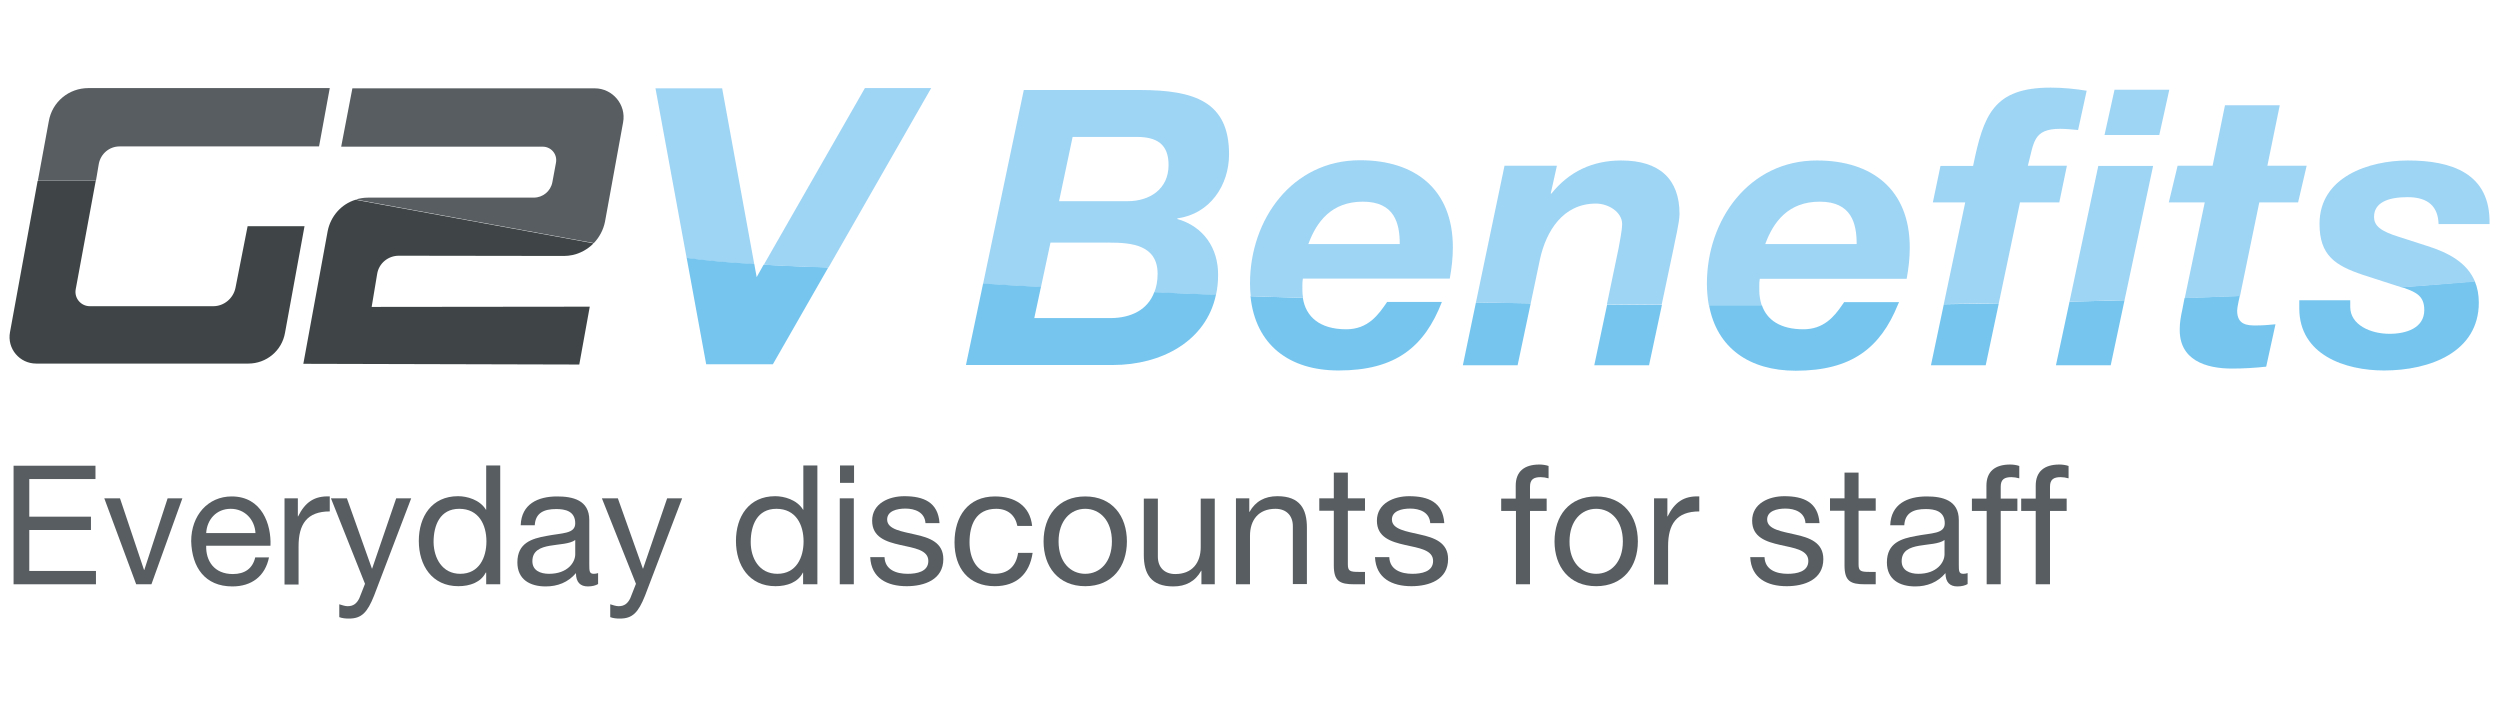 <?xml version="1.0" encoding="utf-8"?>
<!-- Generator: Adobe Illustrator 23.0.1, SVG Export Plug-In . SVG Version: 6.00 Build 0)  -->
<svg version="1.1" xmlns="http://www.w3.org/2000/svg" xmlns:xlink="http://www.w3.org/1999/xlink" x="0px" y="0px" width="1050px"
	 height="300px" viewBox="0 0 1050 300" style="enable-background:new 0 0 1050 300;" xml:space="preserve">
<style type="text/css">
	.st0{fill:#575D61;}
	.st1{fill:#3F4546;}
	.st2{fill:#9ED4F4;}
	.st3{fill:#75C5EF;}
	.st4{fill:none;}
</style>
<g id="Layer_1">
</g>
<g id="Guides">
	<g>
		<g>
			<g>
				<path class="st0" d="M41.5,68.8c0.8-4.2,4.4-7.3,8.7-7.3h83.8l4.5-24.5H37.1c-8.2,0-15.2,5.8-16.6,13.9l-4.6,25h24.4L41.5,68.8z
					"/>
				<path class="st1" d="M40.2,76H15.8L4.2,139.5c-1.3,6.9,4,13.2,11,13.2h89.1c7.6,0,14.1-5.4,15.4-12.9l8.2-44.8H104l-5.1,25.9
					c-0.9,4.4-4.8,7.7-9.3,7.7H37.7c-3.7,0-6.6-3.4-5.9-7.1L40.2,76z"/>
			</g>
			<g>
				<path class="st1" d="M137.6,97.2l-10.2,55.6l115.9,0.3l4.4-24.3l-91.6,0.1l2.3-13.8c0.7-4.5,4.6-7.7,9.1-7.7l69.3,0.1
					c4.8,0,9.3-2,12.5-5.3l-100-18.3C143.4,85.7,138.8,90.8,137.6,97.2z"/>
				<path class="st0" d="M261.7,51.4c1.4-7.4-4.4-14.3-11.9-14.3H148l-4.7,24.5h84.6c3.6,0,6.3,3.2,5.6,6.8l-1.5,8.1
					c-0.7,3.8-4,6.5-7.8,6.5h-69.5c-1.9,0-3.7,0.3-5.3,0.8l100,18.3c2.3-2.4,4-5.5,4.7-9L261.7,51.4z"/>
			</g>
			<g>
				<path class="st2" d="M303.3,37.1h-28l13.1,71.3c7.6,1.1,18.1,2,28.4,2.6L303.3,37.1z"/>
				<path class="st3" d="M317.8,116.4l-1-5.5c-10.2-0.6-20.8-1.5-28.4-2.6l8.2,44.7h28l23.3-40.7c-4.7-0.1-15.5-0.5-27.2-1.1
					L317.8,116.4z"/>
				<path class="st2" d="M363.2,37.1l-42.4,74.1c11.8,0.7,22.6,1.1,27.2,1.1l43.1-75.3H363.2z"/>
			</g>
		</g>
		<g>
			<path class="st4" d="M477.3,57.5h-26.9l-5.7,27h28.8c9.2,0,17.2-5,17.2-15.2C490.8,60.4,485.6,57.5,477.3,57.5z"/>
			<path class="st4" d="M764.3,84.7c-13.1,0-19.4,8.3-22.8,17.8h38.4C779.9,93.9,777.8,84.7,764.3,84.7z"/>
			<path class="st4" d="M572.4,84.7c-13.1,0-19.4,8.3-22.8,17.8H588C588,93.9,585.9,84.7,572.4,84.7z"/>
			<path class="st2" d="M494.5,92v-0.3c13.6-1.8,21.7-13.8,21.7-26.9c0-22-14.3-27-37.6-27H430l-17.1,81.4c8,0.5,16.1,0.9,24.3,1.4
				l4-18.7h24.9c9.1,0,20.1,1,20.1,13.1c0,3-0.5,5.6-1.4,7.8c8.6,0.4,17.2,0.7,25.9,1.1c0.6-2.6,0.9-5.4,0.9-8.4
				C511.7,104.3,505.5,95.1,494.5,92z M473.6,84.5h-28.8l5.7-27h26.9c8.3,0,13.4,2.9,13.4,11.8C490.8,79.5,482.8,84.5,473.6,84.5z"
				/>
			<path class="st3" d="M466.3,133.6h-31.9l2.8-13.1c-8.2-0.4-16.3-0.9-24.3-1.4l-7.2,34.2h61.7c20.4,0,39.2-10,43.3-29.5
				c-8.7-0.3-17.3-0.7-25.9-1.1C482.1,130,475.2,133.6,466.3,133.6z"/>
			<path class="st3" d="M562.2,155.6c24.1,0,36.1-10,43.4-28.8h-23c-3.6,5.3-7.9,11.5-17.2,11.5c-11,0-17-5.2-18.2-13.2
				c-7.4-0.2-14.7-0.5-22-0.7C527.3,144.9,541.5,155.6,562.2,155.6z"/>
			<path class="st2" d="M547,119.8c0-0.8,0-1.6,0.2-2.8h61.7c0.8-4.4,1.3-8.7,1.3-13.1c0-24.3-15.7-36.6-39-36.6
				c-28.5,0-46.2,24.9-46.2,51.7c0,1.9,0.1,3.6,0.3,5.4c7.3,0.3,14.6,0.5,22,0.7c-0.2-1-0.3-2.1-0.3-3.2V119.8z M572.4,84.7
				c13.4,0,15.5,9.2,15.5,17.8h-38.4C553,93,559.3,84.7,572.4,84.7z"/>
			<path class="st3" d="M614.4,153.4h23l5.5-26c-7.7-0.1-15.3-0.3-23-0.4L614.4,153.4z"/>
			<path class="st3" d="M669.6,153.4h23l5.4-25.3c-7.7-0.1-15.3-0.1-23-0.2L669.6,153.4z"/>
			<path class="st2" d="M705.4,89.9c0-14.7-8.4-22.5-24.5-22.5c-12.1,0-21.9,4.7-29.3,13.9h-0.3l2.6-11.7h-22l-12,57.4
				c7.7,0.2,15.3,0.3,23,0.4l3.9-18.6c2.6-11.7,9.6-23.3,23.5-23.3c5.3,0,11,3.6,11,8.6c0,2.3-1,7.6-1.5,10.2l-4.9,23.5
				c7.7,0.1,15.4,0.1,23,0.2l5-23.7C703.4,101.4,705.4,93.4,705.4,89.9z"/>
			<path class="st2" d="M738.9,122v-2.1c0-0.8,0-1.6,0.2-2.8h61.7c0.8-4.4,1.3-8.7,1.3-13.1c0-24.3-15.7-36.6-39-36.6
				c-28.5,0-46.2,24.9-46.2,51.7c0,3.3,0.3,6.3,0.8,9.1c7.4,0,14.8,0,22.2,0C739.3,126.3,738.9,124.2,738.9,122z M764.3,84.7
				c13.4,0,15.5,9.2,15.5,17.8h-38.4C744.9,93,751.2,84.7,764.3,84.7z"/>
			<path class="st3" d="M774.6,126.8c-0.3,0.4-0.6,0.9-0.9,1.3c-3.4,5-7.8,10.2-16.3,10.2c-9.6,0-15.3-3.9-17.4-10.1
				c-7.4,0-14.8,0-22.2,0c3.3,18,17,27.5,36.4,27.5c23.6,0,35.6-9.7,42.9-27.7c0.2-0.4,0.3-0.7,0.5-1.1H774.6z"/>
			<polygon class="st2" points="911.1,37.7 888.1,37.7 883.9,56.7 906.9,56.7 			"/>
			<path class="st3" d="M863.5,153.4h23l5.8-27.3c-7.6,0.2-15.3,0.4-23.1,0.6L863.5,153.4z"/>
			<path class="st3" d="M811,153.4h23l5.5-26c-7.6,0.1-15.3,0.3-23.1,0.4L811,153.4z"/>
			<path class="st2" d="M864.9,85l3.2-15.4h-16.4c2.6-9.7,2.1-15.5,13.6-15.5c2.4,0,5,0.3,7.5,0.5l3.6-16.5c-5-0.8-10-1.3-15.1-1.3
				c-24.1,0-28.2,11.5-32.6,32.9H815L811.8,85h13.6l-9,42.7c7.8-0.1,15.5-0.2,23.1-0.4l8.9-42.3H864.9z"/>
			<path class="st2" d="M881.3,69.6l-12.1,57.1c7.8-0.2,15.5-0.4,23.1-0.6l12-56.4H881.3z"/>
			<path class="st2" d="M965.2,85l3.6-15.4h-16.5l5.2-25.4h-23l-5.2,25.4h-14.7L910.9,85H926l-8.4,40.2c7.8-0.3,15.6-0.6,23.2-0.9
				l8.1-39.3H965.2z"/>
			<path class="st3" d="M916.6,129.9c-0.7,3.1-1.1,5.8-1.1,7.9c-0.5,13.6,11.2,17,21.9,17c5,0,9.7-0.3,14.4-0.8l3.9-17.8
				c-2.8,0.3-5.5,0.5-8.3,0.5c-3.4,0-7.8-0.2-7.8-6.2c0-0.6,0.2-2.1,0.6-3.9l0.5-2.3c-7.6,0.3-15.3,0.6-23.2,0.9L916.6,129.9z"/>
			<path class="st3" d="M1008.6,120.6l1.3,0.4c5,1.8,8.3,3.4,8.3,9.2c0,7.6-7.6,10-14.6,10c-7.9,0-16.5-3.7-16.5-11.3v-2.8h-21.4
				v3.4c0,19.6,19.3,26.1,35.6,26.1c19.4,0,39.8-7.8,39.8-28.5c0-3.4-0.6-6.4-1.7-9C1029.7,119,1019.4,119.8,1008.6,120.6z"/>
			<path class="st2" d="M1019.1,103.2l-11.5-3.7c-7.8-2.4-10.5-4.7-10.5-8.4c0-6,5.8-8.3,14.1-8.3c8.9,0,12.8,4.2,13,11.3h21.4
				c0.5-21.5-16.2-26.7-34.3-26.7c-16.2,0-37.1,6.8-37.1,26.6c0,13.3,6.6,17.5,18.1,21.4l16.4,5.3c10.8-0.8,21.1-1.6,30.8-2.4
				C1036.2,110.3,1028.4,106.1,1019.1,103.2z"/>
		</g>
		<g>
			<g>
				<path class="st0" d="M5.7,195.6h34.4v5.6H12.3V217h25.9v5.6H12.3v17.2h28v5.6H5.7V195.6z"/>
				<path class="st0" d="M63.6,245.4h-6.4l-13.4-36.1h6.6l10.1,30.1h0.1l9.8-30.1h6.2L63.6,245.4z"/>
				<path class="st0" d="M113,234c-1.6,8-7.3,12.3-15.4,12.3c-11.5,0-17-8-17.3-19c0-10.9,7.1-18.8,17-18.8
					c12.8,0,16.7,11.9,16.3,20.7h-27c-0.2,6.3,3.3,11.9,11.2,11.9c5,0,8.3-2.3,9.4-7H113z M107.3,223.9c-0.3-5.7-4.5-10.2-10.4-10.2
					c-6.1,0-10,4.6-10.3,10.2H107.3z"/>
				<path class="st0" d="M119.5,209.3h5.6v7.6h0.1c2.9-5.9,6.8-8.7,13.3-8.4v6.3c-9.6,0-13.1,5.4-13.1,14.6v16.1h-5.9V209.3z"/>
				<path class="st0" d="M157.1,250.2c-2.8,7-5.2,9.6-10.5,9.6c-1.4,0-2.8-0.1-4.1-0.6v-5.4c1.1,0.3,2.3,0.8,3.5,0.8
					c2.4,0,3.8-1.1,4.9-3.3l2.4-6.1l-14.3-35.9h6.7l10.5,29.5h0.1l10.1-29.5h6.3L157.1,250.2z"/>
				<path class="st0" d="M210.1,245.4h-5.9v-4.9H204c-2,4-6.5,5.7-11.5,5.7c-11.1,0-16.6-8.8-16.6-19c0-10.2,5.4-18.8,16.5-18.8
					c3.6,0,9.1,1.4,11.7,5.7h0.1v-18.6h5.9V245.4z M193.3,241c8,0,11-6.9,11-13.6c0-7-3.2-13.7-11.4-13.7c-8.1,0-10.8,6.9-10.8,14
					C182.2,234.4,185.7,241,193.3,241z"/>
				<path class="st0" d="M251.2,245.3c-1,0.6-2.5,1-4.3,1c-3.1,0-5-1.7-5-5.6c-3.3,3.9-7.7,5.6-12.7,5.6c-6.6,0-11.9-2.9-11.9-10.1
					c0-8.2,6.1-10,12.2-11.1c6.5-1.3,12.1-0.8,12.1-5.3c0-5.2-4.3-6-8-6c-5,0-8.7,1.5-9,6.8h-5.9c0.3-8.9,7.2-12.1,15.3-12.1
					c6.5,0,13.5,1.5,13.5,9.9V237c0,2.8,0,4,1.9,4c0.6,0,1.2-0.1,1.8-0.3V245.3z M241.6,226.8c-4.6,3.4-18,0.1-18,8.9
					c0,3.9,3.3,5.3,7,5.3c7.8,0,11-4.8,11-8.2V226.8z"/>
				<path class="st0" d="M270.9,250.2c-2.8,7-5.2,9.6-10.5,9.6c-1.4,0-2.8-0.1-4.1-0.6v-5.4c1.1,0.3,2.3,0.8,3.5,0.8
					c2.4,0,3.8-1.1,4.9-3.3l2.4-6.1l-14.3-35.9h6.7l10.5,29.5h0.1l10.1-29.5h6.3L270.9,250.2z"/>
				<path class="st0" d="M343.2,245.4h-5.9v-4.9h-0.1c-2,4-6.5,5.7-11.5,5.7c-11.1,0-16.6-8.8-16.6-19c0-10.2,5.4-18.8,16.5-18.8
					c3.6,0,9.1,1.4,11.7,5.7h0.1v-18.6h5.9V245.4z M326.5,241c8,0,11-6.9,11-13.6c0-7-3.2-13.7-11.4-13.7c-8.1,0-10.8,6.9-10.8,14
					C315.3,234.4,318.8,241,326.5,241z"/>
				<path class="st0" d="M358.7,202.8h-5.9v-7.3h5.9V202.8z M352.7,209.3h5.9v36.1h-5.9V209.3z"/>
				<path class="st0" d="M371.5,234c0.2,5.3,4.9,7,9.7,7c3.7,0,8.7-0.8,8.7-5.4c0-9.3-23.6-3-23.6-16.9c0-7.3,7.1-10.3,13.5-10.3
					c8.1,0,14.2,2.5,14.8,11.3h-5.9c-0.3-4.6-4.5-6.1-8.4-6.1c-3.6,0-7.7,1-7.7,4.6c0,4.2,6.3,5,11.8,6.3
					c5.9,1.3,11.8,3.3,11.8,10.3c0,8.7-8,11.4-15.4,11.4c-8.1,0-14.9-3.3-15.3-12.2H371.5z"/>
				<path class="st0" d="M427.3,220.9c-0.9-4.5-4-7.2-8.9-7.2c-8.6,0-11.2,6.8-11.2,14.1c0,6.7,3,13.2,10.5,13.2
					c5.8,0,9.1-3.3,9.9-8.8h6.1c-1.3,8.9-6.8,14-15.9,14c-11,0-16.9-7.6-16.9-18.4c0-10.8,5.6-19.3,17-19.3
					c8.2,0,14.7,3.8,15.6,12.4H427.3z"/>
				<path class="st0" d="M455.8,208.5c11.4,0,17.5,8.3,17.5,18.9c0,10.5-6.1,18.8-17.5,18.8s-17.5-8.3-17.5-18.8
					C438.3,216.8,444.4,208.5,455.8,208.5z M455.8,241c6.2,0,11.2-4.9,11.2-13.6c0-8.7-5-13.7-11.2-13.7s-11.2,5-11.2,13.7
					C444.6,236.1,449.6,241,455.8,241z"/>
				<path class="st0" d="M510.2,245.4h-5.6v-5.7h-0.1c-2.5,4.5-6.5,6.6-11.7,6.6c-9.5,0-12.4-5.4-12.4-13.2v-23.7h5.9v24.4
					c0,4.5,2.8,7.3,7.3,7.3c7.2,0,10.7-4.8,10.7-11.3v-20.4h5.9V245.4z"/>
				<path class="st0" d="M519.1,209.3h5.6v5.7h0.1c2.5-4.5,6.5-6.6,11.7-6.6c9.5,0,12.4,5.4,12.4,13.2v23.7H543V221
					c0-4.5-2.8-7.3-7.3-7.3c-7.2,0-10.7,4.8-10.7,11.3v20.4h-5.9V209.3z"/>
				<path class="st0" d="M566.1,209.3h7.2v5.2h-7.2V237c0,2.8,0.8,3.2,4.5,3.2h2.7v5.2h-4.5c-6.1,0-8.6-1.3-8.6-7.9v-23h-6.1v-5.2
					h6.1v-10.8h5.9V209.3z"/>
				<path class="st0" d="M583.5,234c0.2,5.3,4.9,7,9.7,7c3.7,0,8.7-0.8,8.7-5.4c0-9.3-23.6-3-23.6-16.9c0-7.3,7.1-10.3,13.5-10.3
					c8.1,0,14.2,2.5,14.8,11.3h-5.9c-0.3-4.6-4.5-6.1-8.4-6.1c-3.6,0-7.7,1-7.7,4.6c0,4.2,6.3,5,11.8,6.3
					c5.9,1.3,11.8,3.3,11.8,10.3c0,8.7-8,11.4-15.4,11.4c-8.1,0-14.9-3.3-15.3-12.2H583.5z"/>
				<path class="st0" d="M636.6,214.6h-6.1v-5.2h6.1V204c0-5.9,3.5-8.9,10-8.9c1.1,0,2.7,0.2,3.8,0.6v5.2c-1-0.3-2.3-0.5-3.3-0.5
					c-2.9,0-4.5,0.9-4.5,4v5h7v5.2h-7v30.8h-5.9V214.6z"/>
				<path class="st0" d="M670.4,208.5c11.4,0,17.5,8.3,17.5,18.9c0,10.5-6.1,18.8-17.5,18.8s-17.5-8.3-17.5-18.8
					C652.9,216.8,658.9,208.5,670.4,208.5z M670.4,241c6.2,0,11.2-4.9,11.2-13.6c0-8.7-5-13.7-11.2-13.7c-6.2,0-11.2,5-11.2,13.7
					C659.1,236.1,664.2,241,670.4,241z"/>
				<path class="st0" d="M694.7,209.3h5.6v7.6h0.1c2.9-5.9,6.8-8.7,13.3-8.4v6.3c-9.6,0-13.1,5.4-13.1,14.6v16.1h-5.9V209.3z"/>
				<path class="st0" d="M741.1,234c0.2,5.3,4.9,7,9.7,7c3.7,0,8.7-0.8,8.7-5.4c0-9.3-23.6-3-23.6-16.9c0-7.3,7.1-10.3,13.5-10.3
					c8.1,0,14.2,2.5,14.8,11.3h-5.9c-0.3-4.6-4.5-6.1-8.4-6.1c-3.6,0-7.7,1-7.7,4.6c0,4.2,6.3,5,11.8,6.3
					c5.9,1.3,11.8,3.3,11.8,10.3c0,8.7-8,11.4-15.4,11.4c-8.1,0-14.9-3.3-15.3-12.2H741.1z"/>
				<path class="st0" d="M780.6,209.3h7.2v5.2h-7.2V237c0,2.8,0.8,3.2,4.5,3.2h2.7v5.2h-4.5c-6.1,0-8.6-1.3-8.6-7.9v-23h-6.1v-5.2
					h6.1v-10.8h5.9V209.3z"/>
				<path class="st0" d="M826.4,245.3c-1,0.6-2.5,1-4.3,1c-3.1,0-5-1.7-5-5.6c-3.3,3.9-7.7,5.6-12.7,5.6c-6.6,0-11.9-2.9-11.9-10.1
					c0-8.2,6.1-10,12.2-11.1c6.5-1.3,12.1-0.8,12.1-5.3c0-5.2-4.3-6-8-6c-5,0-8.7,1.5-9,6.8h-5.9c0.3-8.9,7.2-12.1,15.3-12.1
					c6.5,0,13.5,1.5,13.5,9.9V237c0,2.8,0,4,1.9,4c0.6,0,1.2-0.1,1.8-0.3V245.3z M816.7,226.8c-4.6,3.4-18,0.1-18,8.9
					c0,3.9,3.4,5.3,7,5.3c7.8,0,11-4.8,11-8.2V226.8z"/>
				<path class="st0" d="M834.3,214.6h-6.1v-5.2h6.1V204c0-5.9,3.5-8.9,10-8.9c1.1,0,2.7,0.2,3.8,0.6v5.2c-1-0.3-2.3-0.5-3.3-0.5
					c-2.9,0-4.5,0.9-4.5,4v5h7v5.2h-7v30.8h-5.9V214.6z"/>
				<path class="st0" d="M855,214.6h-6.1v-5.2h6.1V204c0-5.9,3.5-8.9,10-8.9c1.1,0,2.7,0.2,3.8,0.6v5.2c-1-0.3-2.3-0.5-3.3-0.5
					c-2.9,0-4.5,0.9-4.5,4v5h7v5.2h-7v30.8H855V214.6z"/>
			</g>
		</g>
	</g>
</g>
</svg>
